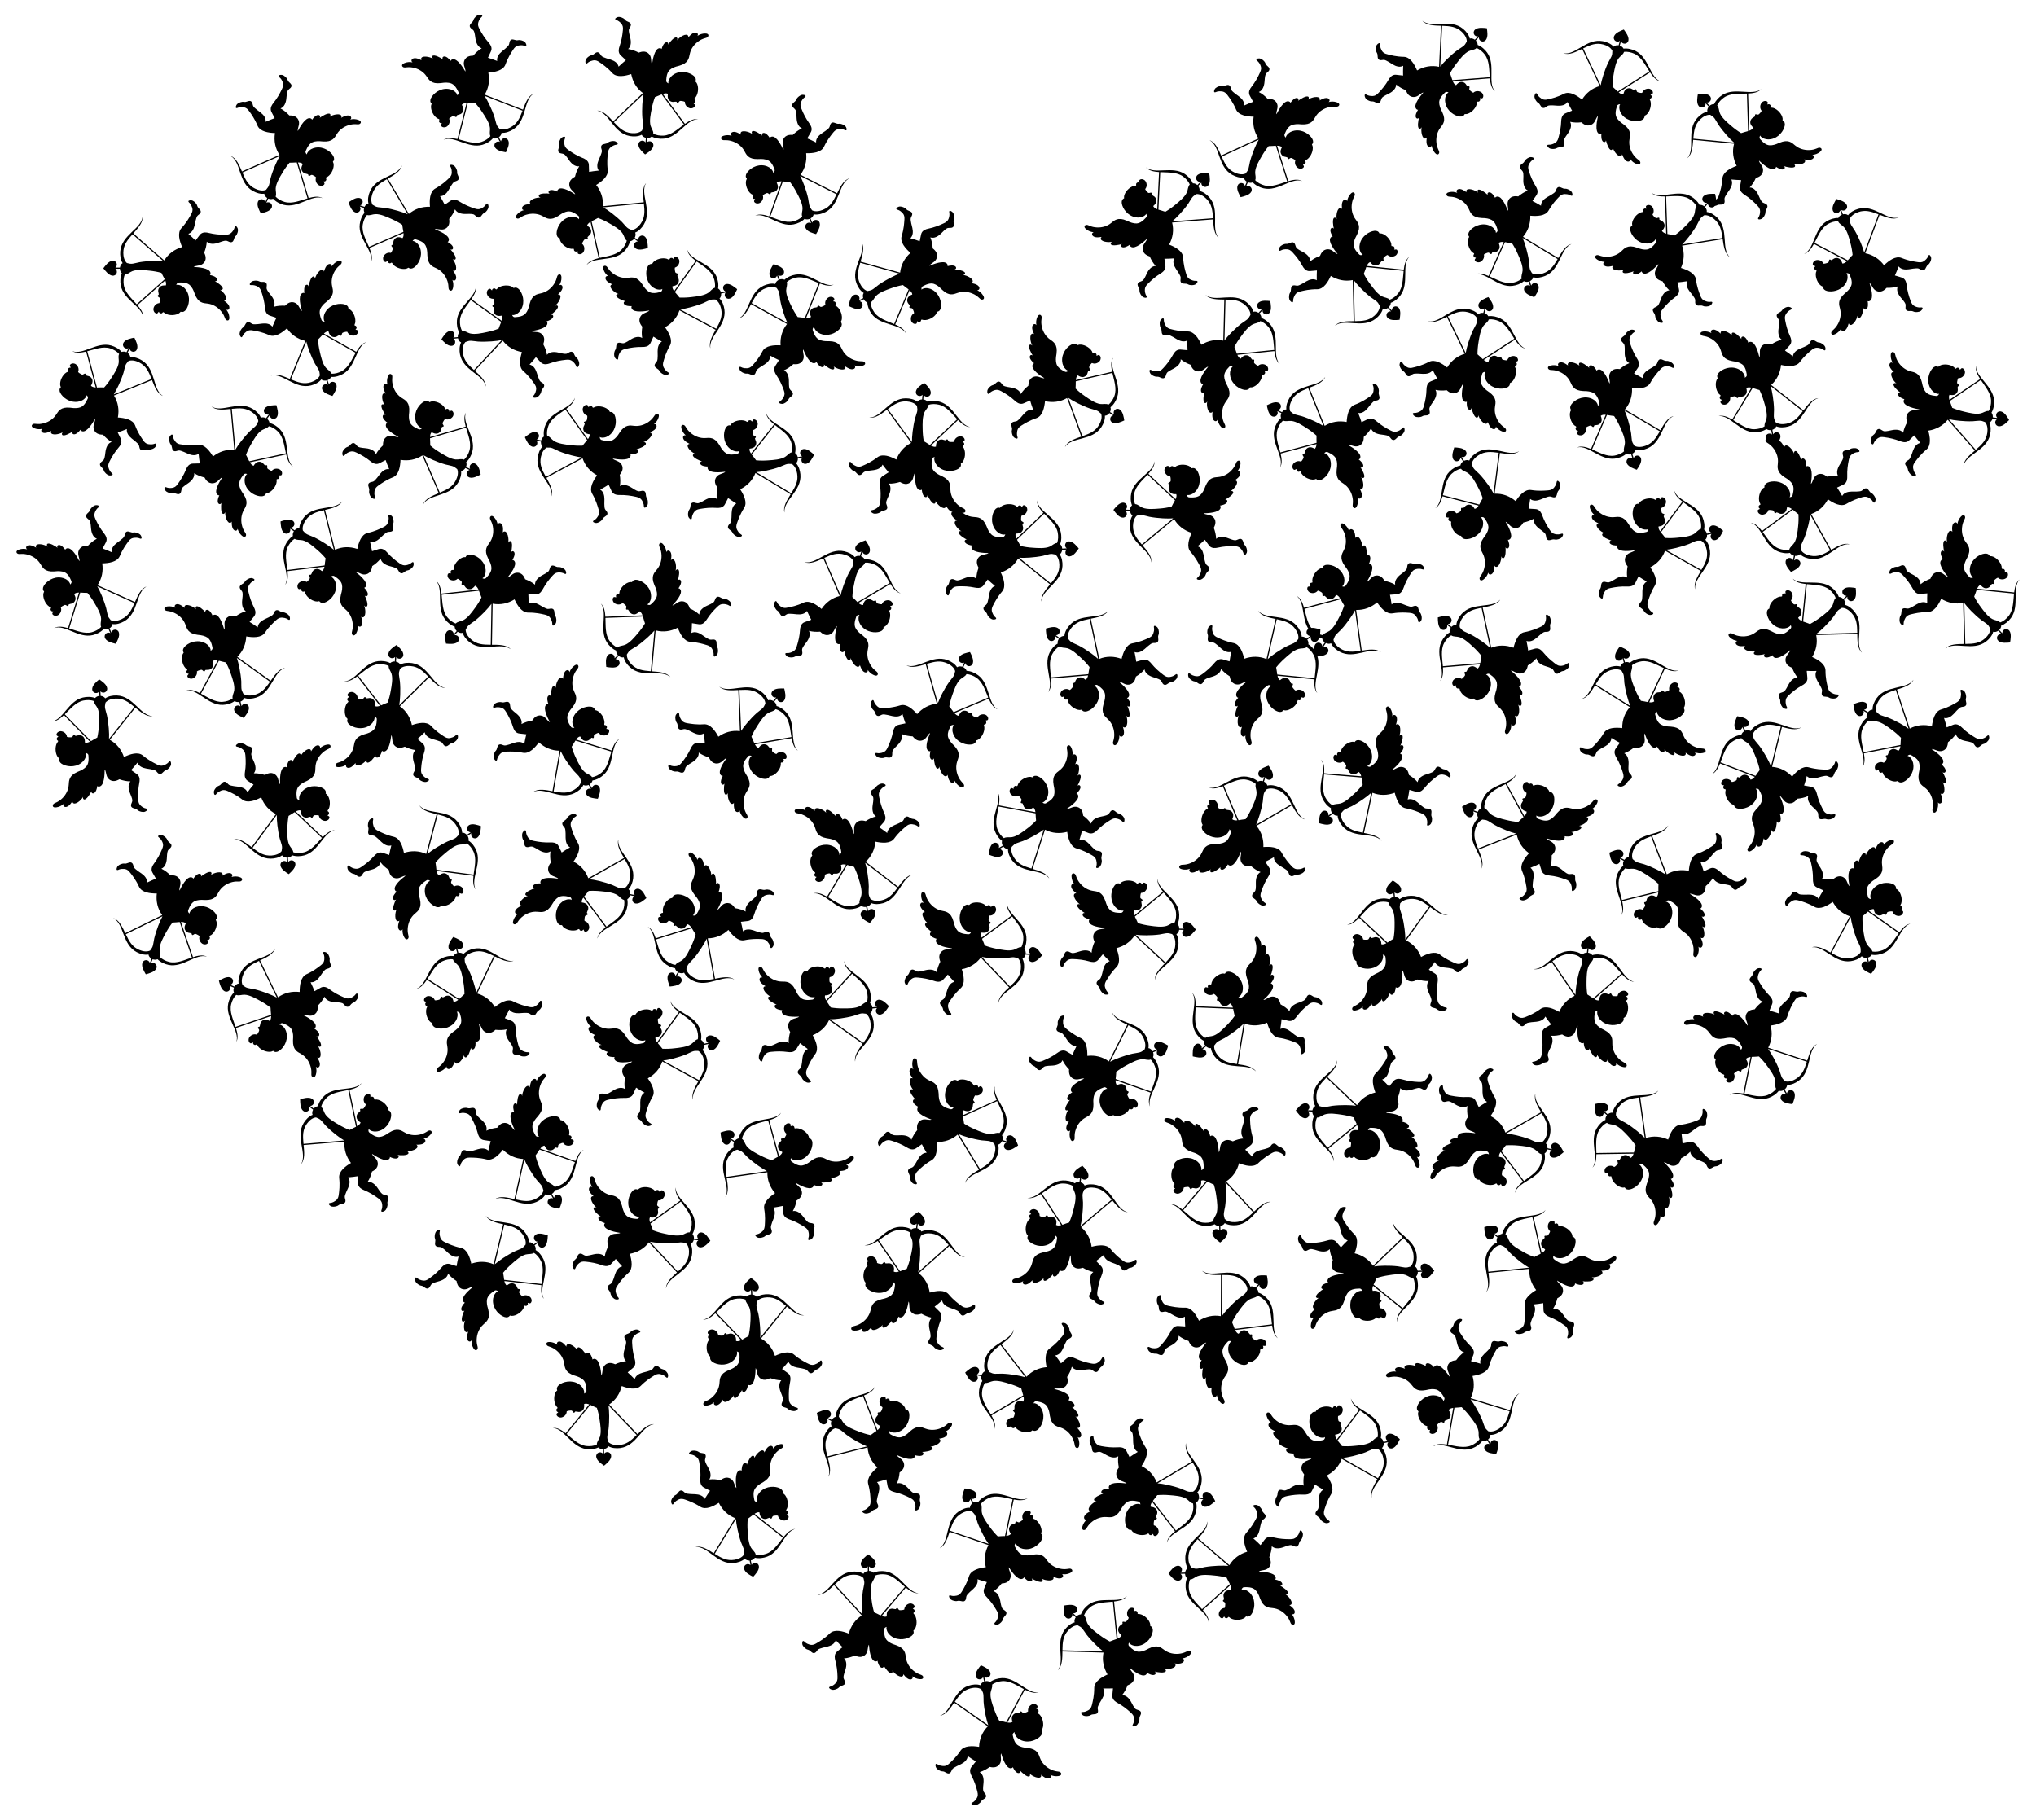 <?xml version="1.0" encoding="utf-8"?>

<!DOCTYPE svg PUBLIC "-//W3C//DTD SVG 1.1//EN" "http://www.w3.org/Graphics/SVG/1.1/DTD/svg11.dtd">
<svg version="1.1" id="Layer_1" xmlns="http://www.w3.org/2000/svg" xmlns:xlink="http://www.w3.org/1999/xlink" x="0px" y="0px"
	 viewBox="0 0 1819.148 1626.28" enable-background="new 0 0 1819.148 1626.28" xml:space="preserve">
<symbol  id="_x31_" viewBox="-83.961 -75 167.922 150">
	<path d="M69.05,74.998c0.531-0.023,1.044-0.275,1.39-0.678c0.892-1.025,0.767-2.791,0.717-3.608
		c-0.233-3.379-1.548-6.671-3.686-9.295c2.907,1.78,5.856-1.77,2.548-6.33c-1.32-1.816-3.288-3.429-5.228-4.936
		c0.576,0.245,1.243,0.146,1.785-0.137c4.179-2.17-2.224-11.053-6.409-13.348c1.819,0.695,3.138-0.004,3.458-0.843
		c1.102-2.844-6.489-8.257-9.667-9.923c0.508,0.168,1.069,0.153,1.575-0.017c1.349-0.454,1.528-1.881,1.05-2.998
		c-1.127-2.599-5.715-4.131-8.584-4.659c0.592-0.334,1.194-1.571,0.72-3.237c-1.614-5.559-14.775-6.825-20.567-7.212
		c0.277-0.18,0.56-0.351,0.838-0.53c0.729-0.514,4.528-0.889,6.526-1.357c2.009-0.469,3.718-1.252,5.155-2.779
		c4.981-5.13,1.288-11.508,0.823-12.822c1.876-4.388,3.133-8.724,3.498-13.54c3.472,3.672,9.357,3.245,14.165,1.663
		c1.758-0.561,7.227-2.587,9.551-2.432c1.634,0.105,3.13,1.236,4.748,1.811c1.766,0.619,3.168,0.166,4.046-0.888
		c1.277-1.519,1.411-3.917,2.595-5.519c0.536-0.688,1.2-1.264,1.74-1.948c0.814-0.989,2.807-5.051,1.883-8.19
		c-0.607-1.956-2.878-4.993-3.838-1.633c-0.573,2.463-2.363,4.998-4.245,6.669c-1.978,1.755-3.841,2.432-7.686,2.341
		c-7.067-0.153-13.271-0.79-20.215-2.64c-3.23-0.896-6.789-1.246-9.573,0.684c-1.276,0.866-1.534,1.346-7.127,8.385
		c-2.32-2.543-5.151-5.183-8.699-8.494c4.46-1.2,6.862-5.746,7.953-10.261c0.308-1.441,1.976-9.604,3.493-11.527
		c1.151-1.496,3.107-2.181,4.011-3.771c1.75-3.09-1.733-5.162-3.098-7.317c-0.719-1.198-0.814-2.671-1.609-3.834
		c-1.457-2.175-3.653-4.455-6.254-4.793c-2.128-0.258-5.031,0.39-2.962,2.552c0.406,0.396,1.595,1.37,2.772,3.775
		c0.798,1.642,1.516,3.895,1.437,5.717c-0.105,2.51-1.516,4.815-2.809,6.93c-1.331,2.163-4.687,8.306-11.359,15.264
		c-5.547,5.841-2.64,16.134,0.371,23.565C4.902-14.637-2.956-9.217-8.175-0.999c-12.589-11.418-25.171-22.845-37.758-34.265
		c5.558-5.972,12.499-13.094,11.912-20.705c-1.659,15.402-26.433,21.982-28.545,42.65c-0.5,4.957,0.095,10.556,2.662,14.627
		c-1.899,0.906-3.109,3.363-3.423,5.459c-1.913-0.018-3.826-0.051-5.739-0.067c3.843-2.88,1.592-9.074-3.475-8.582
		c-4.852,0.442-8.912,6.039-11.42,9.128c2.413,3.135,6.265,8.687,10.963,9.382c5.378,0.788,7.644-5.545,3.917-8.46
		c1.883,0.02,3.767,0.051,5.65,0.067c0.029,2.082,0.718,4.081,2.254,5.588c-2.105,4.682-2.4,10.307-1.548,15.214
		c3.122,18.225,26.222,26.29,27.139,40.629c0.681-5.741-3.296-11.427-6.93-15.835c2.003-1.727,32.978-28.293,35.041-30.062
		c0.801,2.012,1.46,4.322,0.604,6.32c-2.705-0.238-5.4-0.196-7.398,1.643c-1.562,1.394-2.362,3.46-2.191,5.434
		c0.095,0.981,0.706,3.025,0.609,3.817c-0.166,0.797-0.481,0.577-0.831,0.873c-0.534,0.445-0.887,1.005-0.486,1.566
		c0.499,0.704,1.393,0.869,2.092,1.623c0.755,0.791,0.6,1.756,0.57,2.428c-0.082,1.484-0.212,3.013-0.863,4.374
		c-3.702,0.082-6.677,3.094-7.382,6.565c-0.317,1.462,0.148,3.146,0.924,4.388c0.673,0.965,2.045,1.992,3.212,1.86
		c1.144-0.123,1.139-1.164,2.494-2.305c0.382,2.136,2.601,2.86,4.007,1.909c0.41-0.275,0.59-0.781,1.003-1.053
		c0.728-0.464,1.873,1.036,2.637,1.562c5.144,3.138,13.328,2.815,17.566-0.029c0.431-0.272,1.532-1.42,1.84-1.784
		c2.685,1.072,4.927-0.122,6.666-2.389c3.791-4.99,6.255-15.597,0.652-24.231c-2.135-3.309-5.274-5.825-9.116-6.617
		c-1.076-0.232-2.081-0.314-3.01,0.21c0.185-0.737,0.478-1.461,0.962-2.054c1.224-1.515,2.657-1.021,3.61-1.118
		c9.178-0.119,12.059,2.847,14.034,5.562c2.527,3.53,3.599,7.598,4.205,9.277c3.968,11.045,10.02,11.253,15.551,11.983
		c6.031,0.791,11.617,4.102,15.69,8.729c5.582,6.348,4.851,10.302,7.005,12.027C67.705,74.754,68.371,75.026,69.05,74.998
		 M-43.452,52.692c-6.205-7.361-14.201-14.618-15.528-24.136c-0.578-4.3-0.306-9.089,1.542-13.035
		c3.246,0.147,6.193-2.879,9.411-4.019c5.974-2.155,14.747-0.97,21.187-0.16c5.01,0.583,9.971,1.581,14.813,2.994
		c1.098,2.775,2.674,5.324,3.934,8.024C-19.878,32.473-31.667,42.58-43.452,52.692 M-38.956,0.584
		c-2.799,0.43-5.513,1.314-8.329,1.649c-2.933,0.318-3.73-0.015-7.326-0.921c-3.345-3.118-4.325-8.356-4.195-12.884
		c0.292-9.483,4.955-15.152,11.869-22.619C-34.414-22.829-21.894-11.463-9.372-0.098C-15.412-0.96-28.364-0.973-38.956,0.584z"/>
</symbol>
<symbol  id="_x32_" viewBox="-83.961 -75 167.922 150">
	<path d="M-69.05,74.998c0.679,0.028,1.346-0.244,1.871-0.662c2.154-1.725,1.424-5.679,7.005-12.027
		c4.073-4.627,9.659-7.938,15.69-8.729c5.53-0.731,11.582-0.938,15.551-11.983c0.606-1.679,1.678-5.747,4.205-9.277
		c1.974-2.715,4.856-5.682,14.034-5.562c0.954,0.096,2.387-0.397,3.61,1.118c0.484,0.593,0.777,1.318,0.962,2.054
		c-0.929-0.524-1.934-0.442-3.01-0.21c-3.842,0.792-6.98,3.307-9.116,6.617c-5.603,8.634-3.139,19.241,0.652,24.231
		c1.74,2.267,3.982,3.461,6.666,2.389c0.308,0.365,1.409,1.513,1.84,1.784c4.238,2.844,12.422,3.167,17.566,0.029
		c0.764-0.527,1.909-2.027,2.637-1.562c0.414,0.271,0.593,0.777,1.003,1.053c1.406,0.951,3.625,0.227,4.007-1.909
		c1.355,1.141,1.35,2.182,2.494,2.305c1.167,0.132,2.539-0.895,3.212-1.86c0.776-1.241,1.241-2.925,0.924-4.388
		c-0.705-3.472-3.68-6.483-7.382-6.565c-0.651-1.36-0.781-2.889-0.863-4.374c-0.03-0.672-0.185-1.637,0.57-2.428
		c0.699-0.754,1.594-0.919,2.092-1.623c0.401-0.561,0.048-1.121-0.486-1.566c-0.35-0.296-0.666-0.076-0.831-0.873
		c-0.097-0.792,0.514-2.836,0.609-3.817c0.171-1.974-0.629-4.04-2.191-5.434c-1.999-1.839-4.694-1.881-7.398-1.643
		c-0.855-1.998-0.197-4.308,0.604-6.32c2.062,1.769,33.038,28.335,35.041,30.062c-3.634,4.408-7.612,10.095-6.93,15.835
		c0.916-14.338,24.016-22.403,27.139-40.629c0.852-4.907,0.557-10.532-1.548-15.214c1.536-1.506,2.225-3.506,2.254-5.588
		c1.883-0.016,3.767-0.047,5.65-0.067c-3.728,2.914-1.461,9.248,3.917,8.46c4.699-0.695,8.551-6.247,10.963-9.382
		c-2.508-3.089-6.568-8.686-11.42-9.128c-5.068-0.492-7.318,5.702-3.475,8.582c-1.913,0.016-3.826,0.049-5.739,0.067
		c-0.314-2.095-1.524-4.553-3.423-5.459c2.567-4.07,3.162-9.67,2.662-14.627C60.453-33.988,35.679-40.567,34.02-55.97
		c-0.587,7.611,6.354,14.733,11.912,20.705C33.345-23.844,20.764-12.417,8.175-0.999C2.956-9.217-4.902-14.637-14.286-17.144
		c3.01-7.431,5.917-17.724,0.371-23.565c-6.672-6.958-10.028-13.101-11.359-15.264c-1.293-2.114-2.703-4.42-2.809-6.93
		c-0.08-1.822,0.639-4.076,1.437-5.717c1.177-2.405,2.367-3.379,2.772-3.775c2.068-2.162-0.834-2.81-2.962-2.552
		c-2.602,0.338-4.798,2.618-6.254,4.793c-0.795,1.163-0.89,2.636-1.609,3.834c-1.365,2.155-4.847,4.227-3.098,7.317
		c0.904,1.589,2.86,2.274,4.011,3.771c1.517,1.923,3.185,10.086,3.493,11.527c1.091,4.515,3.493,9.06,7.953,10.261
		c-3.549,3.311-6.38,5.951-8.699,8.494c-5.592-7.038-5.85-7.519-7.127-8.385c-2.783-1.93-6.342-1.581-9.573-0.684
		c-6.944,1.849-13.147,2.487-20.215,2.64c-3.845,0.091-5.708-0.585-7.686-2.341c-1.882-1.671-3.672-4.207-4.245-6.669
		c-0.96-3.36-3.231-0.323-3.838,1.633c-0.924,3.139,1.069,7.201,1.883,8.19c0.54,0.684,1.204,1.26,1.74,1.948
		c1.184,1.603,1.318,4,2.595,5.519c0.878,1.054,2.28,1.507,4.046,0.888c1.618-0.575,3.114-1.706,4.748-1.811
		c2.324-0.156,7.793,1.871,9.551,2.432c4.808,1.582,10.693,2.008,14.165-1.663c0.365,4.816,1.623,9.152,3.498,13.54
		c-0.465,1.314-4.158,7.692,0.823,12.822c1.437,1.527,3.147,2.309,5.155,2.779c1.998,0.468,5.797,0.843,6.526,1.357
		c0.278,0.179,0.561,0.349,0.838,0.53c-5.792,0.387-18.953,1.653-20.567,7.212c-0.473,1.667,0.128,2.903,0.72,3.237
		c-2.868,0.528-7.457,2.06-8.584,4.659c-0.479,1.117-0.299,2.544,1.05,2.998c0.506,0.17,1.067,0.186,1.575,0.017
		c-3.179,1.666-10.77,7.079-9.667,9.923c0.32,0.839,1.639,1.538,3.458,0.843c-4.185,2.295-10.588,11.177-6.409,13.348
		c0.542,0.283,1.21,0.382,1.785,0.137c-1.94,1.507-3.908,3.12-5.228,4.936c-3.307,4.56-0.358,8.11,2.548,6.33
		c-2.139,2.625-3.453,5.916-3.686,9.295c-0.05,0.817-0.175,2.583,0.717,3.608C-70.094,74.723-69.581,74.975-69.05,74.998
		 M43.452,52.692C31.667,42.58,19.878,32.473,8.093,22.36c1.26-2.7,2.836-5.249,3.934-8.024c4.842-1.413,9.803-2.411,14.813-2.994
		c6.439-0.81,15.212-1.995,21.187,0.16c3.217,1.14,6.164,4.166,9.411,4.019c1.848,3.946,2.12,8.735,1.542,13.035
		C57.653,38.074,49.657,45.331,43.452,52.692 M9.372-0.098c12.521-11.364,25.041-22.73,37.565-34.093
		c6.913,7.467,11.577,13.136,11.869,22.619c0.13,4.528-0.85,9.766-4.195,12.884c-3.596,0.906-4.393,1.239-7.326,0.921
		c-2.816-0.335-5.529-1.219-8.329-1.649C28.364-0.973,15.412-0.96,9.372-0.098z"/>
</symbol>
<g>
	
		<use xlink:href="#_x32_"  width="167.922" height="150" x="-83.961" y="-75" transform="matrix(-0.04 -0.719 -0.719 0.04 679.566 1202.004)" overflow="visible"/>
	
		<use xlink:href="#_x32_"  width="167.922" height="150" x="-83.961" y="-75" transform="matrix(0.656 0.296 0.296 -0.656 372.296 403.899)" overflow="visible"/>
	
		<use xlink:href="#_x32_"  width="167.922" height="150" x="-83.961" y="-75" transform="matrix(-0.266 0.669 0.669 0.266 147.751 812.522)" overflow="visible"/>
	
		<use xlink:href="#_x32_"  width="167.922" height="150" x="-83.961" y="-75" transform="matrix(-0.08 -0.716 -0.716 0.08 1256.314 846.301)" overflow="visible"/>
	
		<use xlink:href="#_x32_"  width="167.922" height="150" x="-83.961" y="-75" transform="matrix(0.718 0.052 0.052 -0.718 870.484 854.541)" overflow="visible"/>
	
		<use xlink:href="#_x32_"  width="167.922" height="150" x="-83.961" y="-75" transform="matrix(-0.643 0.323 0.323 0.643 809.829 241.608)" overflow="visible"/>
	
		<use xlink:href="#_x32_"  width="167.922" height="150" x="-83.961" y="-75" transform="matrix(-0.642 -0.325 -0.325 0.642 1494.201 784.558)" overflow="visible"/>
	
		<use xlink:href="#_x32_"  width="167.922" height="150" x="-83.961" y="-75" transform="matrix(-0.709 -0.127 -0.127 0.709 922.827 1232.016)" overflow="visible"/>
	
		<use xlink:href="#_x32_"  width="167.922" height="150" x="-83.961" y="-75" transform="matrix(-0.553 -0.461 -0.461 0.553 1474.663 1021.22)" overflow="visible"/>
	
		<use xlink:href="#_x32_"  width="167.922" height="150" x="-83.961" y="-75" transform="matrix(-0.267 -0.669 -0.669 0.267 1668.083 232.054)" overflow="visible"/>
	
		<use xlink:href="#_x32_"  width="167.922" height="150" x="-83.961" y="-75" transform="matrix(0.385 0.609 0.609 -0.385 497.414 665.438)" overflow="visible"/>
	
		<use xlink:href="#_x32_"  width="167.922" height="150" x="-83.961" y="-75" transform="matrix(0.495 -0.523 -0.523 -0.495 1042.72 202.636)" overflow="visible"/>
	
		<use xlink:href="#_x32_"  width="167.922" height="150" x="-83.961" y="-75" transform="matrix(-0.052 0.718 0.718 0.052 575.542 77.337)" overflow="visible"/>
	
		<use xlink:href="#_x32_"  width="167.922" height="150" x="-83.961" y="-75" transform="matrix(0.246 0.676 0.676 -0.246 271.463 298.846)" overflow="visible"/>
	
		<use xlink:href="#_x32_"  width="167.922" height="150" x="-83.961" y="-75" transform="matrix(0.073 0.716 0.716 -0.073 246.705 721.508)" overflow="visible"/>
	
		<use xlink:href="#_x32_"  width="167.922" height="150" x="-83.961" y="-75" transform="matrix(-0.292 0.658 0.658 0.292 252.796 133.298)" overflow="visible"/>
	
		<use xlink:href="#_x32_"  width="167.922" height="150" x="-83.961" y="-75" transform="matrix(0.497 0.521 0.521 -0.497 1750.477 533.971)" overflow="visible"/>
	
		<use xlink:href="#_x32_"  width="167.922" height="150" x="-83.961" y="-75" transform="matrix(0.718 0.06 0.06 -0.718 573.986 1108.951)" overflow="visible"/>
	
		<use xlink:href="#_x32_"  width="167.922" height="150" x="-83.961" y="-75" transform="matrix(0.715 0.081 0.081 -0.715 1734.518 373.707)" overflow="visible"/>
	
		<use xlink:href="#_x32_"  width="167.922" height="150" x="-83.961" y="-75" transform="matrix(0.715 -0.087 -0.087 -0.715 734.85 911.552)" overflow="visible"/>
	
		<use xlink:href="#_x32_"  width="167.922" height="150" x="-83.961" y="-75" transform="matrix(0.719 -0.04 -0.04 -0.719 903.79 498.668)" overflow="visible"/>
	
		<use xlink:href="#_x32_"  width="167.922" height="150" x="-83.961" y="-75" transform="matrix(0.137 0.707 0.707 -0.137 656.338 1350.631)" overflow="visible"/>
	
		<use xlink:href="#_x32_"  width="167.922" height="150" x="-83.961" y="-75" transform="matrix(-0.342 -0.634 -0.634 0.342 1585.504 690.758)" overflow="visible"/>
	
		<use xlink:href="#_x32_"  width="167.922" height="150" x="-83.961" y="-75" transform="matrix(0.699 -0.173 -0.173 -0.699 601.211 278.003)" overflow="visible"/>
	
		<use xlink:href="#_x32_"  width="167.922" height="150" x="-83.961" y="-75" transform="matrix(0.691 0.203 0.203 -0.691 850.181 1011.522)" overflow="visible"/>
	
		<use xlink:href="#_x32_"  width="167.922" height="150" x="-83.961" y="-75" transform="matrix(-0.648 -0.313 -0.313 0.648 1188.581 383.721)" overflow="visible"/>
	
		<use xlink:href="#_x32_"  width="167.922" height="150" x="-83.961" y="-75" transform="matrix(0.45 -0.562 -0.562 -0.45 1498.717 223.675)" overflow="visible"/>
	
		<use xlink:href="#_x32_"  width="167.922" height="150" x="-83.961" y="-75" transform="matrix(-0.584 -0.421 -0.421 0.584 986.577 592.783)" overflow="visible"/>
	
		<use xlink:href="#_x32_"  width="167.922" height="150" x="-83.961" y="-75" transform="matrix(-0.668 -0.268 -0.268 0.668 253.609 894.051)" overflow="visible"/>
	
		<use xlink:href="#_x32_"  width="167.922" height="150" x="-83.961" y="-75" transform="matrix(0.218 -0.686 -0.686 -0.218 1120.168 743.348)" overflow="visible"/>
	
		<use xlink:href="#_x32_"  width="167.922" height="150" x="-83.961" y="-75" transform="matrix(0.7 -0.169 -0.169 -0.7 585.884 949.208)" overflow="visible"/>
	
		<use xlink:href="#_x32_"  width="167.922" height="150" x="-83.961" y="-75" transform="matrix(0.311 -0.649 -0.649 -0.311 98.64 358.468)" overflow="visible"/>
	
		<use xlink:href="#_x32_"  width="167.922" height="150" x="-83.961" y="-75" transform="matrix(0.52 -0.498 -0.498 -0.52 1618.017 571.045)" overflow="visible"/>
	
		<use xlink:href="#_x32_"  width="167.922" height="150" x="-83.961" y="-75" transform="matrix(-0.047 -0.718 -0.718 0.047 97.77 667.01)" overflow="visible"/>
	
		<use xlink:href="#_x32_"  width="167.922" height="150" x="-83.961" y="-75" transform="matrix(-0.72 -0.016 -0.016 0.72 1218.345 988.35)" overflow="visible"/>
	
		<use xlink:href="#_x32_"  width="167.922" height="150" x="-83.961" y="-75" transform="matrix(-0.72 0.014 0.014 0.72 152.681 233.327)" overflow="visible"/>
	
		<use xlink:href="#_x32_"  width="167.922" height="150" x="-83.961" y="-75" transform="matrix(0.077 -0.716 -0.716 -0.077 819.545 1143.485)" overflow="visible"/>
	
		<use xlink:href="#_x32_"  width="167.922" height="150" x="-83.961" y="-75" transform="matrix(0.093 -0.714 -0.714 -0.093 964.437 1102.305)" overflow="visible"/>
	
		<use xlink:href="#_x32_"  width="167.922" height="150" x="-83.961" y="-75" transform="matrix(-0.412 -0.591 -0.591 0.412 1338.24 446.417)" overflow="visible"/>
	
		<use xlink:href="#_x32_"  width="167.922" height="150" x="-83.961" y="-75" transform="matrix(-0.584 -0.421 -0.421 0.584 1336.761 582.83)" overflow="visible"/>
	
		<use xlink:href="#_x32_"  width="167.922" height="150" x="-83.961" y="-75" transform="matrix(0.638 0.334 0.334 -0.638 948.554 352.298)" overflow="visible"/>
	
		<use xlink:href="#_x32_"  width="167.922" height="150" x="-83.961" y="-75" transform="matrix(-0.688 -0.211 -0.211 0.688 370.719 193.563)" overflow="visible"/>
	
		<use xlink:href="#_x32_"  width="167.922" height="150" x="-83.961" y="-75" transform="matrix(0.703 -0.156 -0.156 -0.703 1192.875 1304.178)" overflow="visible"/>
	
		<use xlink:href="#_x32_"  width="167.922" height="150" x="-83.961" y="-75" transform="matrix(0.358 0.625 0.625 -0.358 465.196 1030.172)" overflow="visible"/>
	
		<use xlink:href="#_x32_"  width="167.922" height="150" x="-83.961" y="-75" transform="matrix(-0.282 0.662 0.662 0.282 1127.425 118.556)" overflow="visible"/>
	
		<use xlink:href="#_x32_"  width="167.922" height="150" x="-83.961" y="-75" transform="matrix(-0.599 -0.399 -0.399 0.599 303.854 495.101)" overflow="visible"/>
	
		<use xlink:href="#_x32_"  width="167.922" height="150" x="-83.961" y="-75" transform="matrix(0.702 -0.158 -0.158 -0.702 1481.825 492.675)" overflow="visible"/>
	
		<use xlink:href="#_x32_"  width="167.922" height="150" x="-83.961" y="-75" transform="matrix(-0.208 -0.689 -0.689 0.208 427.388 893.616)" overflow="visible"/>
	
		<use xlink:href="#_x32_"  width="167.922" height="150" x="-83.961" y="-75" transform="matrix(0.496 0.522 0.522 -0.496 1205.072 245.518)" overflow="visible"/>
	
		<use xlink:href="#_x32_"  width="167.922" height="150" x="-83.961" y="-75" transform="matrix(0.72 0.01 0.01 -0.72 1007.94 835.076)" overflow="visible"/>
	
		<use xlink:href="#_x32_"  width="167.922" height="150" x="-83.961" y="-75" transform="matrix(0.707 -0.139 -0.139 -0.707 669.058 423.122)" overflow="visible"/>
	
		<use xlink:href="#_x32_"  width="167.922" height="150" x="-83.961" y="-75" transform="matrix(0.038 -0.719 -0.719 -0.038 356.261 637.003)" overflow="visible"/>
	
		<use xlink:href="#_x32_"  width="167.922" height="150" x="-83.961" y="-75" transform="matrix(-0.626 -0.355 -0.355 0.626 1711.106 654.561)" overflow="visible"/>
	
		<use xlink:href="#_x32_"  width="167.922" height="150" x="-83.961" y="-75" transform="matrix(-0.72 0.018 0.018 0.72 1104.364 1399.202)" overflow="visible"/>
	
		<use xlink:href="#_x32_"  width="167.922" height="150" x="-83.961" y="-75" transform="matrix(0.176 0.698 0.698 -0.176 1652.005 812.862)" overflow="visible"/>
	
		<use xlink:href="#_x31_"  width="167.922" height="150" x="-83.961" y="-75" transform="matrix(-0.119 -0.71 -0.71 0.119 1580.856 338.273)" overflow="visible"/>
	
		<use xlink:href="#_x31_"  width="167.922" height="150" x="-83.961" y="-75" transform="matrix(0.719 0.031 0.031 -0.719 1054.991 463.399)" overflow="visible"/>
	
		<use xlink:href="#_x31_"  width="167.922" height="150" x="-83.961" y="-75" transform="matrix(0.158 0.703 0.703 -0.158 884.588 1548.208)" overflow="visible"/>
	
		<use xlink:href="#_x31_"  width="167.922" height="150" x="-83.961" y="-75" transform="matrix(0.52 0.498 0.498 -0.52 990.713 1480.253)" overflow="visible"/>
	
		<use xlink:href="#_x31_"  width="167.922" height="150" x="-83.961" y="-75" transform="matrix(-0.151 -0.704 -0.704 0.151 210.114 581.33)" overflow="visible"/>
	
		<use xlink:href="#_x31_"  width="167.922" height="150" x="-83.961" y="-75" transform="matrix(-0.671 0.26 0.26 0.671 985.564 951.291)" overflow="visible"/>
	
		<use xlink:href="#_x31_"  width="167.922" height="150" x="-83.961" y="-75" transform="matrix(-0.257 -0.672 -0.672 0.257 712.448 150.916)" overflow="visible"/>
	
		<use xlink:href="#_x31_"  width="167.922" height="150" x="-83.961" y="-75" transform="matrix(0.571 0.438 0.438 -0.571 312.942 1023.174)" overflow="visible"/>
	
		<use xlink:href="#_x31_"  width="167.922" height="150" x="-83.961" y="-75" transform="matrix(0.493 -0.525 -0.525 -0.493 443.676 534.636)" overflow="visible"/>
	
		<use xlink:href="#_x31_"  width="167.922" height="150" x="-83.961" y="-75" transform="matrix(0.348 0.63 0.63 -0.348 886.67 1385.457)" overflow="visible"/>
	
		<use xlink:href="#_x31_"  width="167.922" height="150" x="-83.961" y="-75" transform="matrix(-0.076 0.716 0.716 0.076 814.207 401.72)" overflow="visible"/>
	
		<use xlink:href="#_x31_"  width="167.922" height="150" x="-83.961" y="-75" transform="matrix(-0.434 0.574 0.574 0.434 206.349 407.104)" overflow="visible"/>
	
		<use xlink:href="#_x31_"  width="167.922" height="150" x="-83.961" y="-75" transform="matrix(0.565 -0.447 -0.447 -0.565 1116.39 910.538)" overflow="visible"/>
	
		<use xlink:href="#_x31_"  width="167.922" height="150" x="-83.961" y="-75" transform="matrix(-0.214 -0.688 -0.688 0.214 1449.471 360.428)" overflow="visible"/>
	
		<use xlink:href="#_x31_"  width="167.922" height="150" x="-83.961" y="-75" transform="matrix(-0.508 0.51 0.51 0.508 1282.144 64.35)" overflow="visible"/>
	
		<use xlink:href="#_x31_"  width="167.922" height="150" x="-83.961" y="-75" transform="matrix(0.673 0.256 0.256 -0.673 1360.958 747.214)" overflow="visible"/>
	
		<use xlink:href="#_x31_"  width="167.922" height="150" x="-83.961" y="-75" transform="matrix(-0.72 0.021 0.021 0.72 1220.957 1131.976)" overflow="visible"/>
	
		<use xlink:href="#_x31_"  width="167.922" height="150" x="-83.961" y="-75" transform="matrix(-0.018 -0.72 -0.72 0.018 543.421 1249.138)" overflow="visible"/>
	
		<use xlink:href="#_x31_"  width="167.922" height="150" x="-83.961" y="-75" transform="matrix(-0.595 0.406 0.406 0.595 436.556 1133.629)" overflow="visible"/>
	
		<use xlink:href="#_x31_"  width="167.922" height="150" x="-83.961" y="-75" transform="matrix(-0.369 -0.618 -0.618 0.369 1310.364 1244.684)" overflow="visible"/>
	
		<use xlink:href="#_x31_"  width="167.922" height="150" x="-83.961" y="-75" transform="matrix(-0.706 -0.144 -0.144 0.706 1027.588 1324.167)" overflow="visible"/>
	
		<use xlink:href="#_x31_"  width="167.922" height="150" x="-83.961" y="-75" transform="matrix(-0.703 -0.154 -0.154 0.703 1339.206 1011.526)" overflow="visible"/>
	
		<use xlink:href="#_x31_"  width="167.922" height="150" x="-83.961" y="-75" transform="matrix(-0.577 -0.43 -0.43 0.577 533.52 181.329)" overflow="visible"/>
	
		<use xlink:href="#_x31_"  width="167.922" height="150" x="-83.961" y="-75" transform="matrix(-0.231 0.682 0.682 0.231 749.022 538.4)" overflow="visible"/>
	
		<use xlink:href="#_x31_"  width="167.922" height="150" x="-83.961" y="-75" transform="matrix(-0.125 -0.709 -0.709 0.125 771.789 764.365)" overflow="visible"/>
	
		<use xlink:href="#_x31_"  width="167.922" height="150" x="-83.961" y="-75" transform="matrix(-0.59 0.413 0.413 0.59 1127.197 592.896)" overflow="visible"/>
	
		<use xlink:href="#_x31_"  width="167.922" height="150" x="-83.961" y="-75" transform="matrix(0.635 0.339 0.339 -0.635 780.703 1295.575)" overflow="visible"/>
	
		<use xlink:href="#_x31_"  width="167.922" height="150" x="-83.961" y="-75" transform="matrix(-0.702 -0.158 -0.158 0.702 519.733 784.184)" overflow="visible"/>
	
		<use xlink:href="#_x31_"  width="167.922" height="150" x="-83.961" y="-75" transform="matrix(0.382 -0.61 -0.61 -0.382 634.919 833.107)" overflow="visible"/>
	
		<use xlink:href="#_x31_"  width="167.922" height="150" x="-83.961" y="-75" transform="matrix(-0.099 0.713 0.713 0.099 1406.806 895.744)" overflow="visible"/>
	
		<use xlink:href="#_x31_"  width="167.922" height="150" x="-83.961" y="-75" transform="matrix(-0.203 0.691 0.691 0.203 1307.767 322)" overflow="visible"/>
	
		<use xlink:href="#_x31_"  width="167.922" height="150" x="-83.961" y="-75" transform="matrix(-0.209 0.689 0.689 0.209 1428.313 82.72)" overflow="visible"/>
	
		<use xlink:href="#_x31_"  width="167.922" height="150" x="-83.961" y="-75" transform="matrix(0.623 -0.362 -0.362 -0.623 938.425 737.811)" overflow="visible"/>
	
		<use xlink:href="#_x31_"  width="167.922" height="150" x="-83.961" y="-75" transform="matrix(0.578 0.429 0.429 -0.578 1371.652 1136.727)" overflow="visible"/>
	
		<use xlink:href="#_x31_"  width="167.922" height="150" x="-83.961" y="-75" transform="matrix(0.003 0.72 0.72 -0.003 770.714 1449.432)" overflow="visible"/>
	
		<use xlink:href="#_x31_"  width="167.922" height="150" x="-83.961" y="-75" transform="matrix(0.407 -0.594 -0.594 -0.407 1214.449 539.762)" overflow="visible"/>
	
		<use xlink:href="#_x31_"  width="167.922" height="150" x="-83.961" y="-75" transform="matrix(-0.287 -0.66 -0.66 0.287 84.122 517.769)" overflow="visible"/>
	
		<use xlink:href="#_x31_"  width="167.922" height="150" x="-83.961" y="-75" transform="matrix(-0.321 0.644 0.644 0.321 835.068 634.399)" overflow="visible"/>
	
		<use xlink:href="#_x31_"  width="167.922" height="150" x="-83.961" y="-75" transform="matrix(-0.354 -0.627 -0.627 0.354 1576.338 931.427)" overflow="visible"/>
	
		<use xlink:href="#_x31_"  width="167.922" height="150" x="-83.961" y="-75" transform="matrix(-0.462 0.553 0.553 0.462 657.918 658.308)" overflow="visible"/>
	
		<use xlink:href="#_x31_"  width="167.922" height="150" x="-83.961" y="-75" transform="matrix(-0.497 0.521 0.521 0.497 1089.46 309.151)" overflow="visible"/>
	
		<use xlink:href="#_x31_"  width="167.922" height="150" x="-83.961" y="-75" transform="matrix(0.583 -0.422 -0.422 -0.583 1230.624 704.37)" overflow="visible"/>
	
		<use xlink:href="#_x31_"  width="167.922" height="150" x="-83.961" y="-75" transform="matrix(0.162 -0.701 -0.701 -0.162 1618.903 453.416)" overflow="visible"/>
	
		<use xlink:href="#_x31_"  width="167.922" height="150" x="-83.961" y="-75" transform="matrix(0.233 0.681 0.681 -0.233 705.79 294.857)" overflow="visible"/>
	
		<use xlink:href="#_x31_"  width="167.922" height="150" x="-83.961" y="-75" transform="matrix(0.485 0.532 0.532 -0.485 1553.886 132.298)" overflow="visible"/>
	
		<use xlink:href="#_x31_"  width="167.922" height="150" x="-83.961" y="-75" transform="matrix(0.529 -0.488 -0.488 -0.529 589.646 558.809)" overflow="visible"/>
	
		<use xlink:href="#_x31_"  width="167.922" height="150" x="-83.961" y="-75" transform="matrix(-0.007 -0.72 -0.72 0.007 1094.819 1049.823)" overflow="visible"/>
	
		<use xlink:href="#_x31_"  width="167.922" height="150" x="-83.961" y="-75" transform="matrix(-0.32 -0.645 -0.645 0.32 429.821 79.593)" overflow="visible"/>
	
		<use xlink:href="#_x31_"  width="167.922" height="150" x="-83.961" y="-75" transform="matrix(-0.207 -0.69 -0.69 0.207 1358.43 206.166)" overflow="visible"/>
	
		<use xlink:href="#_x31_"  width="167.922" height="150" x="-83.961" y="-75" transform="matrix(-0.486 0.532 0.532 0.486 1087.332 1180.9)" overflow="visible"/>
	
		<use xlink:href="#_x31_"  width="167.922" height="150" x="-83.961" y="-75" transform="matrix(0.699 0.173 0.173 -0.699 526.426 410.299)" overflow="visible"/>
	
		<use xlink:href="#_x31_"  width="167.922" height="150" x="-83.961" y="-75" transform="matrix(0.596 0.404 0.404 -0.596 690.942 1050.196)" overflow="visible"/>
	
		<use xlink:href="#_x31_"  width="167.922" height="150" x="-83.961" y="-75" transform="matrix(-0.603 0.393 0.393 0.603 376.254 766.839)" overflow="visible"/>
	
		<use xlink:href="#_x31_"  width="167.922" height="150" x="-83.961" y="-75" transform="matrix(0.195 0.693 0.693 -0.195 1458.549 637.37)" overflow="visible"/>
	
		<use xlink:href="#_x31_"  width="167.922" height="150" x="-83.961" y="-75" transform="matrix(0.717 -0.062 -0.062 -0.717 455.028 303.213)" overflow="visible"/>
</g>
<g id="Red_Heart">
	<g id="Red_Heart_1_">
	</g>
</g>
</svg>
